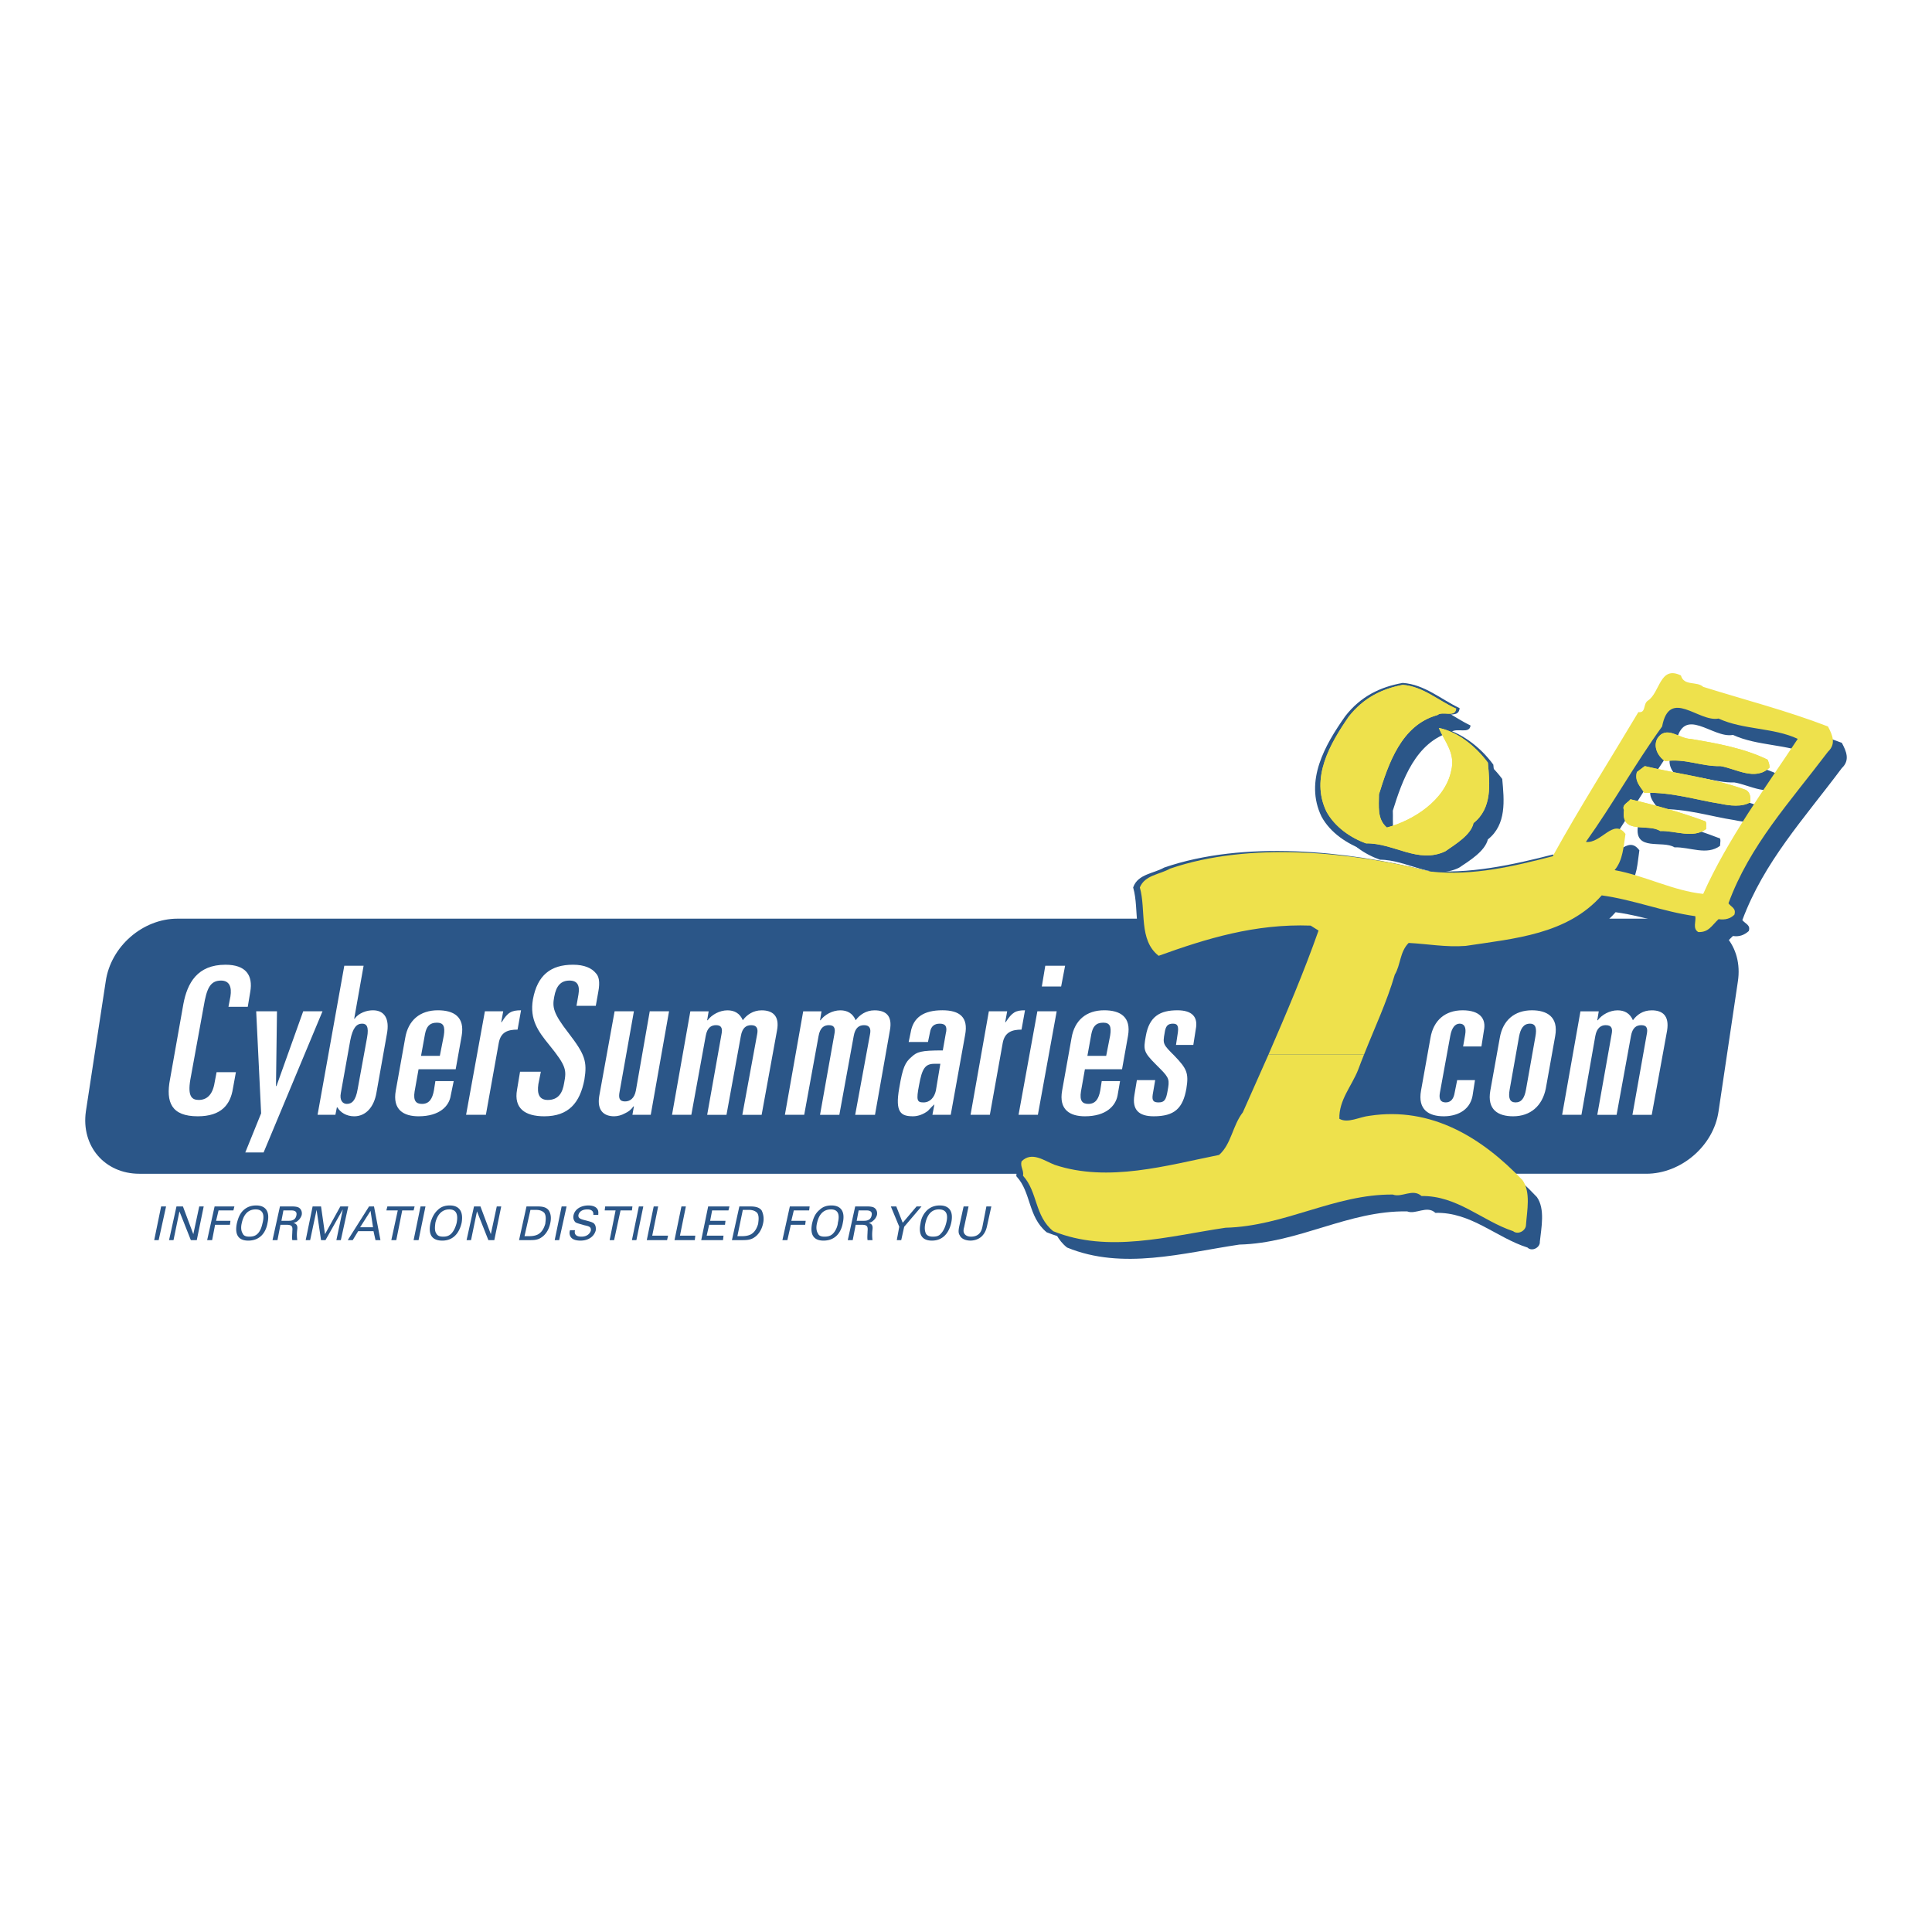 <svg xmlns="http://www.w3.org/2000/svg" width="2500" height="2500" viewBox="0 0 192.756 192.756"><g fill-rule="evenodd" clip-rule="evenodd"><path fill="#fff" d="M0 0h192.756v192.756H0V0z"/><path d="M145.629 70.653c-.098.939-.986.396-1.58.89-3.803 1.038-5.631 4.892-6.668 8.104.051 1.235-.197 2.619.84 3.459 2.865-.741 6.273-2.866 6.914-5.979.445-1.878-.74-3.064-1.332-4.497 1.877.396 3.852 1.829 5.186 3.657.246 2.273.494 4.793-1.482 6.375-.346 1.235-1.975 2.224-3.061 2.965-2.816 1.383-5.434-.84-8.398-.84-1.629-.593-3.309-1.68-4.197-3.311-1.729-3.558.346-7.165 2.371-10.031 1.531-1.977 3.506-2.916 5.729-3.311 2.172.147 3.801 1.629 5.678 2.519z" fill="#2b5688"/><path d="M159.262 89.333c-3.457 3.904-8.693 4.299-13.582 5.041-1.977.148-3.805-.198-5.682-.296-.889.889-.838 2.174-1.432 3.162-.938 3.262-2.469 6.326-3.605 9.488-.643 1.631-1.926 3.016-1.926 4.893.889.494 2.025-.197 3.012-.297 6.176-.938 11.262 2.176 15.312 6.424.84 1.188.443 3.064.346 4.449 0 .592-.791 1.037-1.285.641-3.111-1.037-5.629-3.557-9.186-3.508-.84-.791-1.926.197-2.816-.148-5.877-.049-10.768 3.162-16.693 3.311-5.68.842-11.705 2.57-17.238.346-1.826-1.531-1.48-3.902-2.963-5.533.098-.545-.346-.891-.197-1.434 1.037-1.037 2.32-.049 3.309.346 5.385 1.779 11.262.049 16.447-.988 1.234-1.088 1.334-2.916 2.371-4.25 2.666-5.979 5.334-11.959 7.557-18.135l-.791-.494c-5.531-.198-10.371 1.284-15.162 3.014-2.025-1.582-1.234-4.546-1.877-6.82.445-1.235 1.977-1.285 3.014-1.877 7.902-2.718 18.125-1.68 26.029.296 4.246.444 8.84-.593 12.693-1.581l4.345 3.95z" fill="#2b5688" stroke="#2b5688" stroke-width=".24" stroke-miterlimit="2.613"/><path d="M137.48 106.826c-.197.494-.395 1.037-.594 1.531-.592 1.631-1.926 3.016-1.877 4.893.891.494 2.025-.197 3.014-.297 6.174-.939 11.262 2.174 15.311 6.475.84 1.186.445 3.062.297 4.447.049.592-.789 1.037-1.234.592-3.111-.988-5.631-3.557-9.188-3.459-.84-.789-1.975.199-2.814-.148-5.879-.098-10.768 3.164-16.744 3.312-5.631.84-11.656 2.568-17.188.295-1.877-1.482-1.531-3.902-3.014-5.533.1-.545-.297-.84-.148-1.385 1.037-1.086 2.273-.049 3.311.297 5.383 1.828 11.26.1 16.396-.939 1.285-1.137 1.383-2.914 2.371-4.299.889-1.928 1.729-3.854 2.617-5.781h9.484v-.001z" fill="#2b5688"/><path d="M127.996 106.826c1.779-4.053 3.459-8.154 4.939-12.354l-.74-.445c-5.531-.198-10.373 1.285-15.164 2.965-2.023-1.532-1.234-4.497-1.875-6.771.443-1.285 1.975-1.285 3.012-1.877 7.854-2.768 18.127-1.729 26.029.296 4.248.445 8.248-.593 12.15-1.582 2.717-4.991 5.582-9.488 8.496-14.38.789.148.443-.791.938-1.087 1.283-.84 1.186-3.558 3.309-2.52.346 1.038 1.582.494 2.223 1.087 4.15 1.285 8.396 2.421 12.447 3.954.445.84.84 1.729 0 2.52-3.803 5.09-7.754 9.34-9.928 15.171.346.396.84.494.643 1.087-.445.396-.939.593-1.58.494-.691.643-1.037 1.285-2.076 1.285-.592-.346-.197-1.087-.295-1.582-3.211-.444-6.125-1.63-9.336-2.075-3.457 3.904-8.643 4.25-13.533 5.04-1.975.148-3.803-.197-5.68-.296-.938.84-.84 2.175-1.432 3.164-.791 2.717-1.977 5.287-3.062 7.906h-9.485zM171.461 83.6c.297 0 .148.494.148.791-1.334.989-3.014.099-4.545.148-1.184-.742-4 .445-3.654-2.076-.246-.543.396-.741.643-1.087 2.519.593 4.988 1.285 7.408 2.224zm4.1-3.162c.494.247.543.741.494 1.235-.791.543-2.074.346-3.014.148-2.32-.346-4.84-1.186-7.557-1.087-.443-.643-1.037-1.137-.789-2.075l.789-.593c3.36.79 6.866 1.185 10.077 2.372zm2.222-3.015c.1.247.197.494.148.79-1.383 1.384-3.359.099-4.891-.148-1.926.049-3.457-.791-5.531-.494-.74-.494-1.186-1.433-.789-2.224.938-1.384 2.223 0 3.309 0 2.717.445 5.383.94 7.754 2.076zm3.014-2.075c-3.113 4.694-7.014 10.032-9.484 15.517-2.963-.346-5.828-1.829-8.84-2.372.889-.989.889-2.372 1.086-3.657-1.186-1.631-2.42.988-3.902.791 2.668-3.806 4.842-7.709 7.557-11.514.742-3.854 3.656-.396 5.682-.791 2.467 1.136 5.43.889 7.901 2.026zm-34.08-2.966c-.1.89-1.334.198-1.926.643-3.557.988-4.891 4.843-5.83 7.857.051 1.186-.197 2.52.791 3.311 2.668-.692 5.877-2.718 6.471-5.683.443-1.779-.691-2.916-1.234-4.25 1.777.346 3.605 1.729 4.889 3.459.197 2.125.445 4.546-1.432 6.029-.297 1.186-1.828 2.125-2.865 2.816-2.668 1.334-5.137-.791-7.902-.791-1.531-.543-3.111-1.582-3.951-3.163-1.631-3.36.346-6.77 2.223-9.438 1.482-1.878 3.309-2.768 5.383-3.163 2.072.1 3.604 1.533 5.383 2.373z" fill="#2b5688"/><path d="M17.706 91.655h150.397c3.457 0 5.828 2.768 5.283 6.277l-1.926 12.947c-.494 3.459-3.754 6.227-7.211 6.227H13.903c-3.458 0-5.829-2.768-5.334-6.227l1.976-12.947c.494-3.51 3.704-6.277 7.161-6.277z" fill="#2b5688"/><path d="M16.965 107.666c-.445 2.322.148 3.707 2.766 3.707 2.371 0 3.26-1.188 3.507-2.768l.297-1.631h-1.927l-.197 1.037c-.198 1.236-.791 1.73-1.581 1.73-.642 0-1.136-.297-.84-2.027l1.333-7.312c.296-1.779.642-2.57 1.729-2.57.84 0 1.087.643.938 1.582l-.197 1.037h1.926l.247-1.482c.296-1.68-.445-2.718-2.47-2.718-2.815 0-3.803 1.829-4.198 3.903l-1.333 7.512zM26.053 111.076l-1.58 3.904H26.3l5.878-14.084h-1.927l-2.667 7.461h-.049l.099-7.461H25.56l.493 10.18zM35.685 108.654c-.198 1.186-.593 1.482-1.086 1.482-.396 0-.741-.346-.593-1.088l.938-5.238c.247-1.283.642-1.68 1.185-1.68.445 0 .692.297.494 1.385l-.938 5.139zm-4.001 2.571h1.778l.148-.742h.05c.296.494.889.891 1.679.891 1.136 0 1.976-.891 2.223-2.373l1.037-5.83c.296-1.533-.247-2.373-1.383-2.373-.296 0-.642.049-.988.197s-.642.346-.84.643h-.049l.938-5.287h-1.926l-2.667 14.874zM39.488 108.803c-.346 1.928.79 2.57 2.272 2.57 2.124 0 3.062-1.039 3.21-2.076l.296-1.434h-1.828l-.148.939c-.148.791-.444 1.334-1.185 1.334-.592 0-.889-.297-.741-1.234l.395-2.225h3.705l.593-3.311c.345-1.928-.791-2.57-2.371-2.57-1.778 0-2.963.988-3.26 2.768l-.938 5.239zm2.914-5.633c.148-.742.444-1.137 1.186-1.137.642 0 .839.346.691 1.285l-.396 2.025h-1.876l.395-2.173zM46.501 111.225h1.976l1.284-7.166c.197-1.088.889-1.334 1.877-1.334l.346-1.928c-.938 0-1.334.197-1.927 1.186h-.049l.197-1.086h-1.827l-1.877 10.328zM51.588 108.703c-.346 1.879.791 2.67 2.717 2.67 2.42 0 3.556-1.336 4.001-3.658.296-1.828.049-2.52-1.581-4.645-1.531-1.977-1.63-2.57-1.432-3.607.198-1.137.691-1.631 1.531-1.631.791 0 1.037.494.89 1.383l-.198 1.137h1.926l.247-1.383c.198-1.037.05-1.582-.247-1.879-.396-.493-1.136-.839-2.272-.839-2.222 0-3.556 1.038-4 3.46-.346 2.025.543 3.211 1.629 4.545 1.729 2.125 1.729 2.521 1.482 3.805-.148.939-.543 1.682-1.63 1.682-.84 0-1.087-.594-.938-1.582l.247-1.236h-2.075l-.297 1.778zM66.751 100.896h-1.926l-1.383 7.906c-.148.791-.593 1.088-1.087 1.088-.593 0-.643-.396-.543-.939l1.433-8.055h-1.926l-1.531 8.449c-.247 1.482.494 2.027 1.481 2.027.346 0 .741-.1 1.087-.297.346-.148.642-.396.84-.691h.049l-.148.84h1.828l1.826-10.328zM67.048 111.225h1.926l1.433-7.857c.148-.84.543-1.088 1.037-1.088.593 0 .642.396.543.891l-1.432 8.055h1.926l1.433-7.857c.148-.84.543-1.088 1.037-1.088.593 0 .691.396.593.891l-1.482 8.055h1.926l1.531-8.4c.296-1.533-.494-2.027-1.531-2.027-.84 0-1.481.445-1.877.988-.296-.691-.839-.988-1.531-.988-.79 0-1.58.445-1.976.988h-.049l.147-.889h-1.827l-1.827 10.326zM78.309 111.225h1.927l1.432-7.857c.148-.84.543-1.088 1.037-1.088.593 0 .642.396.543.891l-1.433 8.055h1.926l1.433-7.857c.148-.84.543-1.088 1.037-1.088.593 0 .691.396.593.891l-1.482 8.055h1.976l1.482-8.4c.296-1.533-.445-2.027-1.531-2.027-.839 0-1.482.445-1.877.988-.296-.691-.839-.988-1.531-.988-.791 0-1.581.445-1.976.988h-.05l.148-.889h-1.828l-1.826 10.326zM90.657 103.959h1.926l.197-.938c.099-.643.444-.891.988-.891.642 0 .741.396.592.988l-.296 1.682c-2.223 0-2.568.146-3.111.641-.643.545-.889 1.039-1.235 3.113-.445 2.471.197 2.818 1.383 2.818.494 0 1.037-.199 1.482-.545.247-.246.395-.443.642-.643l-.197 1.039h1.827l1.433-7.957c.346-1.779-.543-2.471-2.272-2.471-1.828 0-2.914.691-3.161 2.225l-.198.939zm3.161 2.176l-.444 2.668c-.148.691-.593 1.186-1.235 1.186s-.741-.197-.444-1.729c.296-1.631.593-2.125 1.531-2.125h.592zM96.832 111.225h1.926l1.283-7.166c.197-1.088.939-1.334 1.877-1.334l.346-1.928c-.938 0-1.283.197-1.926 1.186h-.049l.197-1.086h-1.828l-1.826 10.328zM101.621 111.225h1.928l1.877-10.328h-1.928l-1.877 10.328zm2.322-12.799h1.926l.396-2.076h-1.977l-.345 2.076zM105.969 108.803c-.346 1.928.791 2.57 2.271 2.57 2.123 0 3.062-1.039 3.26-2.076l.248-1.434h-1.828l-.148.939c-.148.791-.445 1.334-1.186 1.334-.592 0-.889-.297-.74-1.234l.395-2.225h3.705l.592-3.311c.346-1.928-.789-2.57-2.371-2.57-1.777 0-2.963.988-3.26 2.768l-.938 5.239zm2.914-5.633c.148-.742.443-1.137 1.186-1.137.643 0 .84.346.691 1.285l-.396 2.025h-1.875l.394-2.173zM119.057 104.256l.248-1.58c.246-1.236-.396-1.879-1.828-1.879-1.729 0-2.814.594-3.16 2.57-.248 1.383-.248 1.58 1.037 2.865l.395.396c.938.938.938 1.137.74 2.223-.148.84-.295 1.137-.889 1.137-.494 0-.691-.148-.592-.791l.246-1.432h-1.828l-.246 1.482c-.246 1.482.445 2.125 1.926 2.125 2.074 0 2.914-.791 3.26-2.768.248-1.533.051-1.977-1.186-3.262-1.135-1.137-1.186-1.186-.986-2.273.098-.691.295-.939.838-.939.494 0 .594.297.445 1.137l-.148.988h1.728v.001zM141.777 108.803c-.346 1.928.791 2.57 2.271 2.57 1.186 0 2.568-.494 2.865-2.027l.246-1.58h-1.777l-.247 1.234c-.098.643-.395.988-.889.988-.543 0-.691-.346-.592-.939l1.037-5.682c.148-.84.494-1.236.938-1.236.445 0 .691.346.545 1.137l-.199 1.137h1.828l.246-1.58c.248-1.188-.395-2.027-2.123-2.027s-2.914.988-3.211 2.768l-.938 5.237zM148.691 108.803c-.346 1.928.791 2.57 2.273 2.57 1.729 0 2.914-1.039 3.26-2.768l.938-5.238c.346-1.928-.84-2.57-2.32-2.57-1.73 0-2.914.988-3.211 2.768l-.94 5.238zm2.866-5.387c.148-.791.445-1.285 1.086-1.285.594 0 .691.494.545 1.285l-.939 5.287c-.148.842-.445 1.285-1.037 1.285s-.74-.443-.592-1.285l.937-5.287zM155.854 111.225h1.926l1.383-7.857c.148-.84.594-1.088 1.037-1.088.643 0 .691.396.594.891l-1.432 8.055h1.926l1.432-7.857c.148-.84.543-1.088 1.037-1.088.594 0 .643.396.543.891l-1.432 8.055h1.926l1.531-8.4c.248-1.533-.494-2.027-1.531-2.027-.889 0-1.48.445-1.877.988-.295-.691-.84-.988-1.531-.988-.789 0-1.58.445-1.975.988h-.049l.146-.889h-1.826l-1.828 10.326z" fill="#fff"/><path fill="#2b5688" d="M15.385 123.727h.445l.74-3.362h-.494l-.691 3.362zM16.867 123.727h.444l.593-2.868 1.136 2.868h.592l.692-3.362h-.445l-.592 2.768-1.037-2.768h-.643l-.74 3.362zM20.669 123.727h.495l.295-1.532h1.483l.049-.396h-1.432l.247-1.037h1.481l.099-.397h-1.975l-.742 3.362zM23.633 122.047c-.198.938 0 1.729 1.136 1.729 1.235 0 1.778-.889 1.926-1.779.247-1.137-.198-1.729-1.136-1.729-.296 0-.791.049-1.235.443-.444.396-.592.939-.691 1.336zm.494-.051c.147-.641.494-1.334 1.382-1.334.741 0 .889.545.692 1.334-.05.199-.148.742-.494 1.088-.247.248-.543.297-.84.297-.247 0-.543-.049-.642-.297-.197-.297-.197-.691-.098-1.088zM27.189 123.727h.494l.296-1.531h.593c.543 0 .642.146.593.641 0 .248-.049.643 0 .891h.494a4.045 4.045 0 0 1 0-1.088c.05-.395-.099-.543-.395-.643a.69.69 0 0 0 .445-.197c.197-.148.345-.395.395-.592.049-.297-.05-.545-.247-.693-.198-.148-.593-.148-.741-.148H27.93l-.741 3.36zm1.087-2.965h.741c.198 0 .692 0 .543.543-.049.248-.247.396-.296.396-.148.098-.395.098-.445.098h-.74l.197-1.037zM30.499 123.727h.444l.642-3.016.445 3.016h.444l1.729-3.065-.642 3.065h.444l.741-3.362h-.79l-1.531 2.768-.395-2.768h-.84l-.691 3.362zM34.697 123.727h.494l.543-.891h1.531l.198.891h.494l-.642-3.361h-.494l-2.124 3.361zm2.272-2.916l.247 1.631h-1.285l1.038-1.631zM39.537 123.727l.593-2.965h1.136l.099-.397h-2.717l-.099.397h1.137l-.643 2.965h.494zM41.266 123.727h.494l.691-3.362h-.493l-.692 3.362zM42.945 122.047c-.198.938 0 1.729 1.185 1.729 1.186 0 1.729-.889 1.927-1.779.197-1.137-.247-1.729-1.186-1.729-.297 0-.791.049-1.186.443-.443.396-.641.939-.74 1.336zm.494-.051c.148-.641.543-1.334 1.383-1.334.741 0 .889.545.741 1.334-.05.199-.198.742-.543 1.088-.247.248-.543.297-.79.297-.296 0-.543-.049-.692-.297-.198-.297-.148-.691-.099-1.088zM46.55 123.727h.445l.593-2.868 1.136 2.868h.593l.691-3.362h-.445l-.592 2.768-1.037-2.768h-.642l-.742 3.362zM51.786 123.727h.988c.494 0 .889 0 1.284-.297.296-.197.691-.643.84-1.383.099-.445.099-.891-.148-1.285-.296-.396-.79-.396-1.284-.396h-.938l-.742 3.361zm1.136-3.016h.543c.396 0 .642.1.84.297.247.348.099.939.099 1.088-.049.148-.197.74-.691 1.037-.247.148-.593.199-.889.199h-.494l.592-2.621zM55.342 123.727h.445l.741-3.362h-.494l-.692 3.362zM56.874 122.738a.754.754 0 0 0 .049.643c.198.346.691.395.988.395.84 0 1.383-.443 1.531-1.037 0-.148.049-.445-.198-.691-.148-.1-.247-.148-1.037-.346-.346-.1-.543-.199-.494-.494.099-.348.395-.545.889-.545.297 0 .642.1.593.545h.494c0-.148.05-.396-.099-.594-.197-.297-.642-.346-.889-.346-.643 0-1.334.297-1.482.988-.05.246 0 .494.197.691.148.1.396.148.89.297.444.098.691.148.642.543-.049.148-.247.594-.938.594-.741 0-.691-.445-.642-.643h-.494zM61.269 123.727l.642-2.965h1.136l.05-.397H60.38l-.049.397h1.086l-.592 2.965h.444zM63.047 123.727h.445l.691-3.362h-.444l-.692 3.362zM64.529 123.727h2.025l.099-.446h-1.58l.592-2.916h-.445l-.691 3.362zM67.295 123.727h2.025l.05-.446h-1.532l.593-2.916h-.444l-.692 3.362zM69.962 123.727h2.173l.05-.446h-1.68l.247-1.086h1.581l.049-.396h-1.531l.198-1.037h1.63l.098-.397h-2.123l-.692 3.362zM73.024 123.727h.938c.494 0 .938 0 1.333-.297.296-.197.691-.643.84-1.383a1.916 1.916 0 0 0-.148-1.285c-.296-.396-.84-.396-1.284-.396h-.938l-.741 3.361zm1.087-3.016h.593c.396 0 .642.1.84.297.247.348.099.939.099 1.088-.049.148-.198.74-.691 1.037-.247.148-.593.199-.889.199h-.494l.542-2.621zM78.062 123.727h.494l.346-1.532h1.432l.05-.396h-1.432l.246-1.037h1.531l.05-.397h-1.976l-.741 3.362zM81.026 122.047c-.197.938 0 1.729 1.136 1.729 1.235 0 1.778-.889 1.927-1.779.247-1.137-.198-1.729-1.136-1.729-.296 0-.791.049-1.186.443-.494.396-.642.939-.741 1.336zm.494-.051c.148-.641.494-1.334 1.383-1.334.741 0 .889.545.691 1.334 0 .199-.148.742-.494 1.088-.247.248-.543.297-.839.297-.247 0-.543-.049-.642-.297-.198-.297-.198-.691-.099-1.088zM84.582 123.727h.494l.296-1.531h.593c.543 0 .642.146.593.641 0 .248-.049.643 0 .891h.494a4.045 4.045 0 0 1 0-1.088c.05-.395-.099-.543-.395-.643a.69.69 0 0 0 .445-.197 1.15 1.15 0 0 0 .395-.592c.05-.297-.049-.545-.247-.693s-.593-.148-.741-.148h-1.186l-.741 3.36zm1.086-2.965h.741c.197 0 .691 0 .543.543-.049.248-.247.396-.296.396-.148.098-.395.098-.444.098h-.741l.197-1.037zM89.472 123.727h.444l.296-1.334 1.729-2.028h-.493l-1.384 1.631-.642-1.631h-.543l.84 2.028-.247 1.334zM91.842 122.047c-.197.938 0 1.729 1.136 1.729 1.185 0 1.729-.889 1.926-1.779.247-1.137-.197-1.729-1.136-1.729-.297 0-.791.049-1.235.443a2.201 2.201 0 0 0-.691 1.336zm.494-.051c.148-.641.494-1.334 1.333-1.334.79 0 .938.545.741 1.334-.049.199-.197.742-.543 1.088-.198.248-.494.297-.79.297-.248 0-.544-.049-.692-.297-.147-.297-.147-.691-.049-1.088zM96.14 120.365l-.445 2.027c-.099.494-.049.691.05.84.197.445.74.543 1.087.543.198 0 .741-.049 1.135-.443.346-.348.445-.742.494-.939l.445-2.027h-.494l-.396 2.027c-.049.246-.197.988-1.135.988-.198 0-.543-.049-.691-.346-.049-.1-.099-.248 0-.594l.444-2.076h-.494z"/><path d="M136.098 105.195c-.197.494-.396.988-.594 1.531-.641 1.631-1.926 3.016-1.877 4.893.84.494 2.025-.197 3.014-.297 6.174-.938 11.211 2.176 15.262 6.424.84 1.188.445 3.064.346 4.449 0 .592-.791 1.037-1.283.641-3.113-1.037-5.582-3.557-9.139-3.508-.889-.791-1.975.197-2.865-.148-5.826-.049-10.766 3.162-16.693 3.311-5.68.842-11.705 2.57-17.188.346-1.877-1.531-1.531-3.902-3.014-5.533.1-.545-.297-.891-.148-1.434 1.037-1.037 2.271-.049 3.311.346 5.334 1.779 11.211.049 16.396-.988 1.234-1.088 1.334-2.916 2.371-4.25.84-1.928 1.729-3.854 2.568-5.781h9.533v-.002z" fill="#eee14c"/><path d="M126.564 105.195c1.777-4.102 3.508-8.154 4.988-12.354l-.789-.494c-5.533-.198-10.373 1.284-15.164 3.014-2.025-1.582-1.234-4.546-1.877-6.82.494-1.235 1.977-1.285 3.014-1.877 7.902-2.718 18.127-1.68 26.029.296 4.246.444 8.297-.543 12.15-1.532 2.766-4.991 5.631-9.488 8.545-14.38.789.099.443-.791.938-1.137 1.234-.791 1.186-3.558 3.309-2.52.297 1.087 1.58.543 2.223 1.136 4.1 1.285 8.348 2.372 12.447 3.954.443.84.84 1.729 0 2.52-3.854 5.09-7.805 9.34-9.928 15.122.297.395.791.494.592 1.136-.395.396-.938.544-1.58.445-.691.643-.988 1.334-2.025 1.285-.592-.346-.197-1.087-.295-1.582-3.211-.445-6.125-1.631-9.336-2.075-3.457 3.904-8.693 4.299-13.582 5.041-1.977.148-3.754-.198-5.68-.296-.891.889-.791 2.174-1.383 3.162-.791 2.719-2.025 5.338-3.062 7.957h-9.534v-.001zm43.514-23.275c.248.049.1.543.148.791-1.334.988-3.062.148-4.594.198-1.186-.791-3.951.396-3.605-2.076-.246-.543.395-.741.643-1.087 2.519.592 4.988 1.285 7.408 2.174zm4.1-3.113c.445.247.494.741.445 1.235-.791.495-2.076.346-2.965.148-2.32-.346-4.84-1.186-7.605-1.087-.395-.642-.988-1.137-.74-2.075l.789-.593c3.31.79 6.816 1.186 10.076 2.372zm2.174-3.015c.098.247.197.444.197.791-1.432 1.383-3.359.099-4.891-.148-1.926.049-3.506-.791-5.531-.494-.74-.494-1.186-1.433-.791-2.224.891-1.433 2.223 0 3.311 0 2.665.445 5.382.939 7.705 2.075zm3.011-2.075c-3.111 4.694-7.014 10.032-9.434 15.467-2.963-.296-5.828-1.828-8.84-2.372.84-.988.889-2.372 1.086-3.607-1.186-1.631-2.42.988-3.951.791 2.717-3.805 4.889-7.759 7.605-11.514.742-3.904 3.656-.396 5.631-.791 2.472 1.136 5.483.889 7.903 2.026zm-34.08-3.014c-.098.938-1.332.197-1.877.642-3.605.989-4.889 4.892-5.828 7.907 0 1.186-.197 2.471.791 3.311 2.617-.691 5.828-2.718 6.422-5.683.443-1.779-.693-2.916-1.236-4.25 1.779.346 3.605 1.729 4.891 3.459.197 2.125.443 4.546-1.434 6.029-.246 1.186-1.826 2.125-2.814 2.816-2.717 1.285-5.137-.84-7.902-.79-1.531-.544-3.111-1.631-3.951-3.163-1.631-3.36.346-6.77 2.223-9.488 1.48-1.878 3.309-2.768 5.383-3.163 2.024.149 3.555 1.582 5.332 2.373z" fill="#eee14c"/><path d="M170.078 81.92c.248.049.1.543.148.791-1.334.988-3.062.148-4.594.198-1.186-.791-3.951.396-3.605-2.076-.246-.543.395-.741.643-1.087 2.519.592 4.988 1.285 7.408 2.174zM174.178 78.807c.445.247.494.741.445 1.235-.791.495-2.076.346-2.965.148-2.32-.346-4.84-1.186-7.605-1.087-.395-.642-.988-1.137-.74-2.075l.789-.593c3.31.79 6.816 1.186 10.076 2.372zM176.352 75.792c.098.247.197.444.197.791-1.432 1.383-3.359.099-4.891-.148-1.926.049-3.506-.791-5.531-.494-.74-.494-1.186-1.433-.791-2.224.891-1.433 2.223 0 3.311 0 2.665.445 5.382.939 7.705 2.075zM145.283 70.703c-.098.938-1.332.197-1.877.642-3.605.989-4.889 4.892-5.828 7.907 0 1.186-.197 2.471.791 3.311 2.617-.691 5.828-2.718 6.422-5.683.443-1.779-.693-2.916-1.236-4.25 1.779.346 3.605 1.729 4.891 3.459.197 2.125.443 4.546-1.434 6.029-.246 1.186-1.826 2.125-2.814 2.816-2.717 1.285-5.137-.84-7.902-.79-1.531-.544-3.111-1.631-3.951-3.163-1.631-3.36.346-6.77 2.223-9.488 1.48-1.878 3.309-2.768 5.383-3.163 2.024.149 3.555 1.582 5.332 2.373z" fill="#eee14c"/></g></svg>